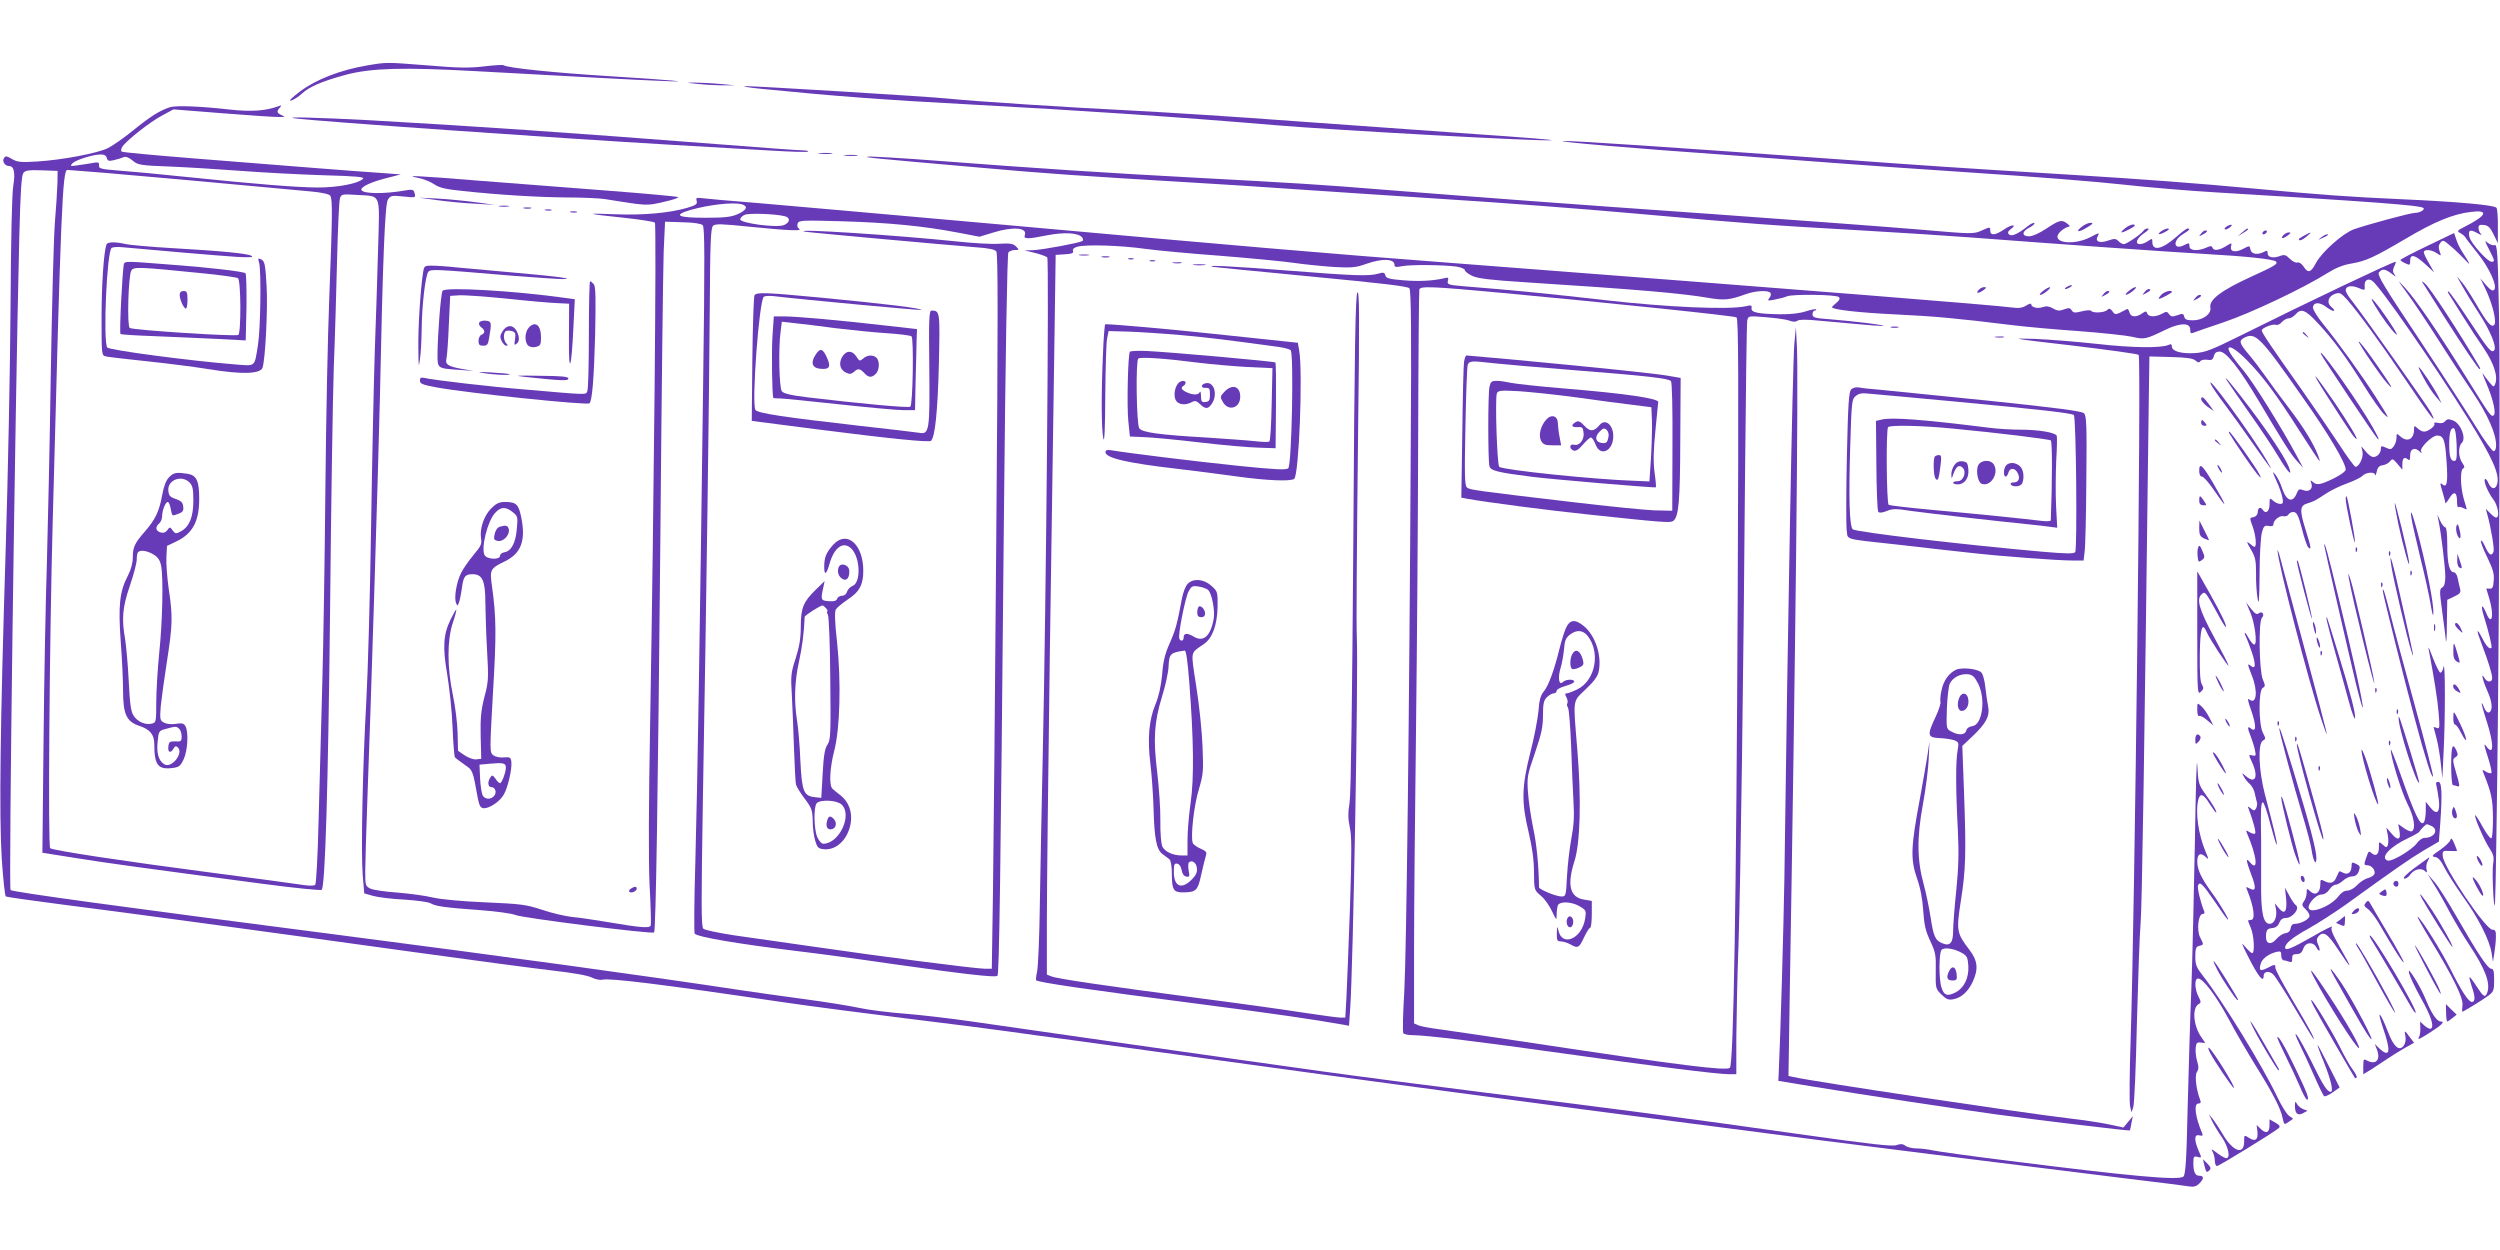 <?xml version="1.0" standalone="no"?>
<!DOCTYPE svg PUBLIC "-//W3C//DTD SVG 20010904//EN"
 "http://www.w3.org/TR/2001/REC-SVG-20010904/DTD/svg10.dtd">
<svg version="1.0" xmlns="http://www.w3.org/2000/svg"
 width="1280pt" height="640pt" viewBox="0 0 1280 640"
 preserveAspectRatio="xMidYMid meet">
<g transform="translate(0,640) scale(0.1,-0.1)"
fill="#673ab7" stroke="none">
<path d="M1880 6065 c-137 -23 -262 -72 -342 -132 -43 -32 -63 -52 -48 -48 14
4 39 20 55 35 38 36 104 64 225 97 132 35 296 39 660 19 476 -26 837 -46 950
-50 197 -9 66 4 -260 24 -289 18 -519 42 -542 56 -5 3 -50 0 -101 -6 -74 -9
-133 -8 -285 5 -218 17 -212 17 -312 0z"/>
<path d="M3575 5970 c39 -4 97 -7 130 -7 l60 0 -75 7 c-41 4 -100 7 -130 7
-53 0 -53 0 15 -7z"/>
<path d="M3910 5944 c360 -36 624 -56 1060 -79 557 -30 1066 -64 1560 -106
326 -27 1367 -84 1415 -77 11 2 -162 16 -385 31 -223 16 -643 46 -935 67 -291
22 -674 46 -850 55 -291 14 -796 47 -920 60 -89 10 -996 65 -1039 64 -22 -1
20 -8 94 -15z"/>
<path d="M870 5851 c-52 -17 -97 -45 -185 -116 -49 -40 -109 -82 -132 -93 -50
-26 -234 -61 -364 -69 -83 -5 -100 -3 -128 13 -27 16 -33 17 -41 4 -10 -16 5
-40 26 -40 26 0 33 -34 22 -101 -7 -40 -12 -275 -14 -619 -2 -305 -13 -865
-25 -1245 -28 -910 -34 -1349 -20 -1582 7 -103 16 -190 21 -193 5 -3 127 -20
272 -39 310 -39 1068 -142 1819 -246 295 -41 613 -83 707 -94 105 -12 181 -25
202 -36 18 -9 42 -14 54 -11 38 9 295 -22 916 -114 151 -22 442 -60 645 -85
204 -25 433 -54 510 -65 77 -11 239 -33 360 -49 121 -17 416 -57 655 -90 713
-99 1888 -256 2470 -331 300 -39 613 -79 695 -90 191 -25 1180 -148 1560 -195
160 -19 302 -37 318 -40 19 -3 34 2 47 15 25 25 25 40 1 40 -22 0 -31 19 -31
67 0 30 3 35 20 30 24 -6 24 -8 5 36 -22 53 -20 81 6 74 16 -4 19 -2 14 11
-36 85 -44 152 -19 152 11 0 14 5 9 18 -20 52 -29 123 -17 143 10 15 10 28 1
57 -6 21 -9 51 -7 67 2 25 7 30 26 27 l23 -2 -19 28 c-42 58 -50 151 -15 171
13 7 13 12 -1 39 -20 39 -21 92 -2 92 26 0 91 -86 156 -206 35 -66 97 -172
137 -237 90 -144 130 -222 140 -271 8 -36 8 -36 31 -20 l23 16 -21 15 c-12 8
-39 52 -60 96 -77 162 -281 493 -381 621 -33 42 -39 56 -39 98 0 41 3 51 20
55 24 6 24 6 5 43 -19 36 -10 120 12 120 8 0 12 6 9 13 -19 45 -37 121 -32
134 9 22 24 7 87 -85 28 -42 56 -81 62 -87 23 -24 -35 76 -78 134 -54 74 -75
118 -75 160 0 38 16 48 41 25 19 -17 19 -17 3 22 -39 91 -55 207 -38 272 9 33
26 27 57 -23 16 -25 31 -45 33 -45 8 0 -17 43 -55 95 -34 48 -36 54 -41 150
-3 55 -8 -120 -12 -389 -5 -269 -13 -606 -18 -750 -6 -143 -14 -418 -19 -609
-6 -278 -11 -351 -22 -361 -23 -21 -272 2 -888 80 -195 24 -373 49 -395 54
-23 5 -59 10 -82 10 -22 0 -49 6 -59 14 -13 10 -25 10 -45 3 -20 -8 -136 5
-496 56 -587 83 -938 129 -1604 212 -289 36 -671 86 -850 111 -418 58 -1526
216 -1785 254 -110 16 -265 34 -343 40 -79 6 -185 19 -235 30 -51 11 -177 31
-282 45 -104 14 -248 34 -320 45 -496 75 -1173 168 -2075 285 -1102 142 -1656
218 -1666 228 -10 10 22 2411 45 3354 6 228 11 305 21 318 10 13 29 15 94 13
l81 -3 -1 -65 c-1 -36 -7 -126 -13 -200 -6 -74 -15 -423 -21 -775 -5 -352 -15
-788 -20 -970 -6 -181 -14 -589 -17 -906 l-6 -575 170 -27 c161 -26 316 -47
965 -133 158 -21 291 -34 295 -30 18 18 33 524 43 1431 5 539 14 1099 19 1245
6 146 13 396 17 555 4 160 10 299 15 311 7 20 13 21 86 16 127 -8 117 16 109
-271 -4 -135 -11 -372 -17 -526 -5 -154 -14 -559 -19 -900 -5 -341 -16 -739
-24 -885 -20 -354 -28 -783 -19 -900 l8 -94 45 -13 c25 -7 97 -16 160 -19 63
-4 124 -12 135 -19 25 -15 73 -22 255 -35 82 -6 160 -17 180 -25 34 -15 700
-99 709 -89 9 9 20 723 32 2014 6 723 14 1385 17 1470 l7 155 90 -3 c57 -1 94
-7 103 -15 10 -11 11 -162 2 -818 -16 -1230 -29 -2058 -40 -2448 -6 -195 -7
-358 -3 -362 19 -17 216 -51 528 -89 94 -11 310 -40 480 -65 382 -54 532 -71
542 -61 9 9 16 490 33 2346 8 838 17 1350 23 1358 5 6 20 12 33 12 23 0 23 1
6 18 -15 15 -30 17 -86 14 -38 -3 -136 3 -220 12 -293 31 -845 67 -776 50 16
-4 725 -68 877 -80 60 -4 97 -11 104 -21 9 -10 9 -355 0 -1451 -6 -790 -14
-1614 -17 -1830 l-6 -392 -34 0 c-47 0 -529 62 -864 111 -151 22 -340 49 -420
60 -80 12 -151 27 -159 34 -11 11 -11 119 -2 676 18 1011 32 2049 35 2502 2
338 5 410 17 421 12 11 43 10 189 -5 199 -20 272 -23 251 -10 -8 5 -11 16 -7
27 6 16 22 17 229 11 241 -7 420 -25 592 -58 l110 -21 69 21 c102 32 178 26
163 -13 -8 -21 14 -21 118 0 85 16 156 12 175 -11 6 -7 7 -16 2 -19 -16 -10
-210 -46 -254 -47 l-43 -1 54 -13 c29 -7 58 -18 63 -23 10 -10 -6 -1777 -23
-2542 -6 -256 -12 -602 -15 -769 -2 -167 -9 -322 -14 -345 -5 -22 -7 -42 -5
-45 12 -11 250 -46 870 -126 362 -47 541 -73 706 -102 l26 -5 6 89 c15 208 42
1719 34 1898 -3 78 -1 374 7 1105 7 544 6 673 -4 663 -10 -9 -15 -279 -21
-1275 -6 -814 -12 -1289 -19 -1336 -9 -55 -8 -86 1 -128 10 -44 10 -128 1
-407 -7 -194 -15 -400 -18 -459 l-6 -108 -27 0 c-14 0 -98 12 -186 25 -88 14
-331 48 -540 75 -479 63 -724 99 -752 111 l-23 9 0 282 c0 156 7 765 15 1353
9 589 19 1291 23 1560 l7 490 47 3 c35 2 46 6 42 17 -4 9 4 17 23 22 44 12
216 7 346 -11 65 -9 240 -25 390 -36 150 -12 317 -28 372 -36 55 -8 147 -17
205 -21 91 -5 113 -3 165 16 83 29 145 27 145 -6 0 -11 8 -12 38 -6 41 9 212
7 280 -2 23 -4 42 -12 42 -18 0 -7 18 -20 39 -30 28 -13 94 -21 267 -32 580
-37 807 -57 940 -80 84 -14 110 -11 193 19 49 18 117 21 126 6 4 -6 1 -18 -6
-26 -11 -14 -8 -15 27 -8 21 4 50 11 64 17 32 12 252 9 265 -4 7 -7 3 -17 -12
-29 -13 -10 -23 -20 -23 -23 0 -12 136 -28 330 -37 202 -10 302 -19 595 -55
66 -8 217 -22 335 -30 119 -9 242 -22 275 -29 64 -15 70 -14 171 35 75 37 129
38 128 1 0 -17 3 -21 15 -16 9 4 79 28 156 54 140 47 409 175 530 251 41 26
83 43 121 49 80 14 116 31 280 127 148 88 243 127 335 138 94 12 82 -18 -30
-75 -40 -20 -43 -23 -25 -33 10 -5 22 -15 26 -21 3 -6 31 -43 62 -81 62 -77
104 -171 86 -189 -8 -8 -19 -1 -41 24 l-30 35 26 -53 c36 -75 60 -171 45 -186
-15 -14 -37 12 -96 114 -24 41 -55 89 -69 105 l-26 30 28 -50 c15 -27 53 -90
85 -139 58 -88 93 -173 78 -190 -14 -15 -30 4 -126 150 -52 79 -100 147 -107
151 -7 4 -5 -4 4 -17 9 -14 40 -63 69 -110 29 -47 77 -120 106 -162 53 -78 75
-146 59 -185 -6 -16 -9 -15 -28 8 -12 14 -27 35 -34 45 -7 10 1 -10 16 -46 35
-80 53 -158 38 -167 -13 -8 -18 -1 -144 202 -144 231 -253 390 -308 450 -44
48 -44 47 13 -31 32 -44 103 -150 157 -235 54 -85 133 -206 176 -269 77 -115
119 -210 119 -270 0 -18 -5 -30 -13 -30 -7 0 -49 57 -92 128 -43 70 -174 272
-292 450 -177 265 -213 325 -203 337 17 21 32 19 66 -7 19 -15 24 -17 15 -5
-11 14 -11 23 -3 42 7 14 10 25 8 25 -15 0 -449 -206 -790 -376 -155 -77 -187
-89 -240 -92 -69 -4 -116 10 -116 34 0 12 -5 14 -17 8 -39 -17 -187 -15 -364
5 -101 11 -247 23 -324 26 -130 4 -116 2 194 -34 183 -22 337 -43 341 -48 14
-13 -20 -2855 -41 -3501 -6 -173 -7 -328 -3 -345 l7 -32 9 25 c6 14 14 209 19
435 6 226 14 455 19 510 7 82 19 830 42 2695 l3 205 110 -3 c81 -2 114 -7 126
-18 12 -11 19 -12 24 -4 4 7 20 10 36 8 22 -4 29 0 34 19 4 16 13 23 30 23 33
0 101 -87 201 -255 127 -214 161 -268 194 -305 l32 -35 -32 60 c-78 145 -220
373 -271 435 -53 62 -79 101 -79 114 0 21 40 -3 94 -58 82 -83 151 -176 270
-363 54 -84 99 -153 102 -153 2 0 -1 12 -7 27 -24 63 -75 146 -150 244 -44 57
-98 131 -121 164 -23 33 -61 83 -85 111 -48 57 -51 69 -24 84 59 31 81 9 301
-305 131 -185 220 -335 220 -369 0 -9 -26 -28 -62 -46 -69 -33 -87 -36 -107
-17 -12 10 -13 9 -7 -7 10 -28 -11 -47 -40 -36 -21 8 -26 6 -34 -14 -20 -53
-53 -43 -75 22 -8 26 -24 58 -35 72 -17 21 -16 16 5 -31 14 -30 28 -70 31 -87
5 -26 3 -32 -11 -32 -10 0 -27 7 -37 17 -17 15 -18 14 -18 -20 0 -36 -20 -51
-35 -27 -11 17 -25 11 -25 -11 0 -12 -8 -23 -20 -26 -24 -6 -23 -1 -5 -53 15
-44 20 -100 8 -100 -3 0 -15 8 -26 18 -16 13 -15 7 7 -30 24 -41 27 -58 27
-125 -1 -43 3 -100 8 -128 6 -39 9 -10 10 125 0 96 6 192 12 214 9 33 14 37
35 33 15 -3 24 0 24 9 0 21 32 46 52 41 10 -3 22 2 26 10 5 8 17 13 28 11 14
-2 24 -23 40 -86 11 -45 26 -88 32 -94 18 -18 15 0 -14 92 -31 99 -29 122 11
133 34 11 37 12 96 51 24 16 72 39 106 51 33 12 69 29 78 38 19 20 64 23 66 5
1 -7 4 1 8 17 4 22 13 31 31 33 13 2 30 11 37 20 12 15 15 14 38 -13 l25 -30
0 26 c0 32 9 42 27 28 10 -9 13 -5 13 20 0 34 24 43 49 19 11 -11 13 -10 7 0
-10 17 56 82 82 82 33 0 41 -22 48 -127 8 -113 3 -143 -21 -123 -13 11 -13 6
0 -36 8 -27 15 -53 15 -59 0 -5 9 5 20 23 24 40 40 34 40 -15 0 -20 3 -33 6
-30 4 3 15 2 25 -4 11 -5 19 -8 19 -7 0 2 -7 25 -15 52 -18 60 -20 153 -3 158
8 3 7 11 -5 28 -21 30 -22 84 -2 103 23 24 -6 99 -45 114 -23 9 -32 8 -41 -4
-8 -9 -21 -12 -37 -8 -14 3 -21 2 -18 -4 7 -11 -31 -41 -53 -41 -8 0 -23 7
-33 17 -17 15 -18 15 -18 -5 0 -52 -35 -69 -72 -35 -17 15 -18 15 -18 -9 0
-13 -6 -33 -14 -43 -12 -17 -18 -18 -40 -7 -23 10 -26 9 -26 -6 0 -22 -19 -42
-39 -42 -8 0 -26 12 -38 28 l-23 27 6 -28 c6 -28 -17 -77 -36 -77 -5 0 -44 53
-86 118 -42 64 -129 191 -193 282 -151 213 -201 287 -201 298 0 13 57 35 73
29 8 -3 21 3 30 14 9 10 25 19 35 19 10 0 25 9 35 20 28 33 51 24 113 -43 79
-84 144 -172 236 -319 42 -68 89 -134 104 -148 31 -29 29 -25 -44 90 -68 106
-187 272 -265 368 -33 40 -57 80 -55 89 5 28 36 27 73 -2 34 -25 51 -21 20 5
-24 20 -14 53 19 65 26 9 31 6 64 -30 61 -70 173 -224 307 -422 120 -178 159
-228 121 -154 -18 33 -349 502 -402 568 -19 23 -34 48 -34 56 0 23 28 28 65
13 33 -14 34 -14 32 12 -2 27 18 39 39 24 39 -27 314 -424 495 -713 120 -193
157 -276 145 -325 -8 -32 -30 -31 -45 2 -6 15 -14 24 -18 21 -9 -9 15 -67 42
-103 25 -32 35 -94 15 -94 -5 0 -19 10 -31 23 l-22 22 7 -25 c20 -71 38 -180
33 -194 -10 -26 -23 -19 -43 25 -10 23 -20 36 -22 30 -2 -6 13 -44 33 -85 28
-58 36 -83 33 -117 -2 -35 -7 -44 -20 -43 -10 1 -18 1 -18 0 0 0 7 -23 15 -50
26 -85 14 -146 -15 -76 -21 50 -30 45 -15 -7 28 -90 46 -165 41 -170 -9 -9
-26 8 -46 48 -31 60 -33 47 -4 -28 34 -89 54 -154 54 -175 0 -23 -26 -23 -39
0 -20 34 -11 -8 14 -65 27 -59 29 -103 8 -111 -7 -2 -17 8 -23 22 -5 14 -11
26 -14 26 -2 0 9 -41 25 -90 40 -124 38 -188 -4 -127 -11 14 -7 -4 10 -56 14
-43 22 -81 19 -85 -4 -3 -16 0 -28 7 -19 12 -20 11 -13 -6 41 -102 48 -133 49
-230 0 -60 -3 -104 -9 -105 -5 -2 -25 25 -44 59 -19 35 -36 61 -38 59 -7 -6
46 -129 73 -169 21 -32 24 -46 19 -79 -4 -22 -3 -95 1 -161 8 -107 10 -74 15
263 14 840 21 2355 14 2703 -6 324 -9 368 -23 362 -8 -3 -24 3 -35 12 -17 15
-16 10 7 -34 30 -60 31 -63 12 -63 -20 0 -104 94 -112 125 -9 36 2 43 39 22
18 -10 26 -13 20 -6 -7 7 -13 21 -13 32 0 14 6 18 28 15 21 -2 32 -13 49 -48
l22 -45 0 85 c1 47 -3 90 -7 96 -9 14 -196 31 -487 44 -269 12 -407 22 -760
55 -289 27 -557 47 -927 70 -578 35 -764 48 -1148 76 -873 63 -1417 100 -1455
97 -46 -3 349 -37 860 -73 193 -14 433 -32 535 -40 102 -8 424 -31 715 -50
292 -19 631 -46 755 -60 124 -14 338 -32 475 -40 787 -47 1050 -66 1063 -80 9
-9 -19 -25 -44 -25 -23 0 -244 -60 -312 -84 -56 -20 -164 -116 -194 -172 -26
-50 -41 -55 -64 -18 -10 14 -23 23 -31 20 -8 -3 -25 5 -39 19 -21 21 -28 23
-54 13 -35 -12 -60 -5 -60 17 0 12 -4 14 -19 5 -32 -16 -62 -12 -68 10 -6 24
-3 24 -42 4 -38 -19 -65 -12 -58 15 5 19 4 19 -27 0 -36 -22 -63 -24 -68 -7
-4 10 -10 10 -32 0 -43 -19 -86 -16 -86 7 0 18 -2 19 -27 6 -54 -28 -61 22 -8
55 36 22 42 30 25 30 -5 0 -32 -20 -60 -45 -70 -62 -120 -72 -120 -24 0 19 -1
19 -22 5 -12 -9 -31 -16 -41 -16 -29 0 -17 31 22 57 20 13 27 23 18 23 -9 0
-19 -5 -22 -11 -11 -17 -87 -69 -101 -69 -7 0 -20 7 -28 16 -13 13 -21 13 -50
3 -45 -16 -71 -7 -56 21 11 20 8 20 -39 -5 -89 -45 -203 -27 -156 25 10 11 26
22 37 26 19 6 19 6 1 20 -27 21 -40 17 -105 -26 -36 -24 -72 -40 -89 -40 -39
0 -38 25 2 45 17 9 28 19 25 23 -4 3 -19 -4 -34 -16 -50 -40 -83 -55 -96 -42
-8 8 -6 15 8 26 36 26 7 27 -32 0 -45 -31 -72 -34 -72 -7 0 20 -1 20 -43 1
-42 -19 -46 -19 -323 5 -154 13 -636 49 -1070 80 -757 53 -1142 82 -1674 124
-301 25 -468 35 -955 61 -435 23 -835 49 -1314 86 -184 14 -349 24 -365 22
-32 -3 8 -7 579 -57 324 -29 509 -42 1085 -76 140 -8 383 -24 540 -35 157 -11
497 -33 755 -50 259 -16 697 -49 975 -74 580 -52 677 -59 1155 -86 193 -11
438 -27 545 -35 446 -34 1027 -75 1205 -85 214 -12 356 -27 368 -39 12 -12 -7
-23 -123 -76 -156 -71 -220 -119 -213 -159 7 -33 -38 -66 -89 -66 -31 0 -41 4
-45 19 -4 16 -8 17 -35 7 -25 -9 -32 -8 -42 5 -10 15 -15 15 -36 3 -33 -18
-69 -18 -76 1 -5 13 -8 13 -27 0 -30 -21 -58 -19 -64 5 -3 12 -8 19 -12 18
-60 -32 -61 -32 -75 -12 -12 15 -17 17 -27 7 -15 -15 -75 -17 -83 -4 -3 4 -24
3 -47 -3 -36 -9 -43 -8 -52 5 -8 13 -15 14 -39 5 -23 -9 -35 -8 -57 5 -19 11
-34 13 -51 7 -26 -10 -60 -2 -60 14 0 6 -11 3 -25 -6 -19 -12 -38 -15 -68 -11
-108 14 -961 82 -2892 230 -608 46 -1088 87 -2285 195 -547 49 -1107 98 -1245
110 -137 11 -266 22 -287 25 -32 4 -36 3 -31 -14 4 -16 -4 -22 -48 -35 -88
-26 -226 -39 -369 -33 -160 6 -154 3 45 -18 83 -9 154 -20 158 -25 9 -8 -5
-1440 -24 -2545 -8 -440 -9 -723 -3 -850 6 -104 8 -196 6 -203 -6 -16 -50 -12
-227 18 -60 10 -139 22 -175 25 -36 4 -105 20 -155 37 -82 27 -108 30 -290 38
-119 5 -228 15 -270 25 -38 9 -119 20 -180 25 -60 4 -122 13 -138 20 -26 13
-27 16 -27 89 0 42 5 195 10 341 18 469 59 1796 65 2080 15 717 26 994 41
1018 14 21 20 22 79 16 63 -7 64 -6 58 16 -5 19 -10 21 -42 16 -115 -21 -231
-19 -231 4 0 15 55 40 132 59 l70 18 -93 7 c-52 3 -209 15 -349 26 -140 11
-418 33 -618 49 -199 16 -366 31 -370 35 -3 4 -2 15 4 24 19 31 142 128 203
160 l59 32 253 -20 c140 -11 270 -20 289 -19 31 0 32 1 13 9 -26 11 -28 20
-10 39 10 12 8 13 -8 7 -65 -24 -139 -29 -248 -17 -150 17 -276 22 -307 12z
m-323 -260 c4 -15 10 -17 36 -11 18 4 40 11 49 15 12 5 28 -1 47 -17 27 -23
38 -25 197 -31 93 -4 255 -14 359 -22 105 -8 290 -18 413 -22 183 -5 221 -9
210 -19 -24 -24 -130 -44 -228 -44 -105 0 -318 17 -685 55 -132 14 -285 28
-340 32 -89 7 -100 10 -98 26 1 16 -4 18 -30 13 -18 -3 -52 -9 -77 -12 -40 -6
-43 -5 -30 9 17 18 102 45 143 46 20 1 30 -5 34 -18z m-10 -76 c157 -13 671
-59 1052 -95 58 -5 97 -14 102 -22 12 -18 11 -103 -5 -519 -8 -200 -17 -641
-20 -979 -3 -338 -10 -790 -16 -1005 -6 -214 -14 -531 -19 -703 -4 -172 -12
-317 -17 -322 -6 -6 -32 -6 -69 0 -33 5 -251 35 -485 65 -428 56 -784 110
-803 122 -12 7 -4 1048 13 1678 42 1599 50 1795 75 1795 2 0 88 -7 192 -15z
m3261 -161 c34 -10 26 -29 -20 -50 -34 -15 -66 -19 -167 -19 -142 0 -167 13
-76 40 96 27 217 41 263 29z m220 -61 c29 -7 28 -31 -3 -45 -35 -16 -225 9
-225 29 0 7 10 18 23 23 21 10 158 5 205 -7z m8560 -1171 c2 -66 0 -82 -12
-82 -19 0 -26 22 -26 85 0 61 8 87 24 82 7 -2 12 -36 14 -85z"/>
<path d="M545 5148 c-14 -40 -25 -207 -25 -375 0 -192 0 -193 23 -198 12 -3
108 -14 212 -25 105 -11 245 -29 313 -40 170 -28 264 -25 276 7 14 37 28 303
21 418 -6 109 -10 127 -26 136 -18 9 -19 8 -12 -18 11 -41 7 -337 -6 -418 -19
-117 -10 -109 -115 -101 -219 17 -648 73 -657 87 -22 35 -2 495 23 510 6 4 32
6 57 3 127 -12 498 -44 581 -49 69 -4 90 -3 78 5 -20 12 -151 25 -413 40 -104
6 -208 15 -230 20 -56 13 -95 12 -100 -2z"/>
<path d="M635 5050 c-7 -12 -25 -353 -18 -360 3 -3 80 -8 171 -11 92 -4 235
-10 319 -14 l151 -8 4 169 c1 93 -1 172 -5 175 -13 9 -180 29 -382 44 -229 18
-232 18 -240 5z m400 -49 c94 -9 176 -21 183 -25 16 -9 17 -282 2 -291 -15 -9
-543 25 -556 36 -14 11 -7 264 8 293 11 21 37 20 363 -13z"/>
<path d="M920 4890 c0 -24 21 -70 32 -70 4 0 8 20 8 45 0 38 -3 45 -20 45 -13
0 -20 -7 -20 -20z"/>
<path d="M866 3957 c-16 -16 -27 -46 -36 -93 -15 -83 -35 -124 -87 -184 -53
-60 -63 -81 -63 -133 0 -29 -9 -63 -25 -94 -43 -82 -50 -153 -37 -336 7 -89
12 -202 12 -251 0 -122 17 -160 82 -182 56 -18 78 -45 78 -94 0 -107 19 -132
94 -122 33 4 40 10 57 46 20 45 25 136 9 167 -9 16 -18 18 -49 13 -23 -4 -48
-1 -61 6 -21 11 -22 16 -17 84 4 39 18 143 32 231 29 187 30 229 9 369 -8 57
-14 131 -12 163 l3 58 46 22 c85 40 119 103 119 219 0 91 -13 120 -58 128 -59
9 -72 7 -96 -17z m104 -27 c16 -16 20 -33 20 -92 0 -85 -20 -134 -63 -158 -26
-14 -29 -14 -43 4 -13 19 -15 19 -27 2 -10 -13 -20 -16 -35 -12 -26 8 -28 28
-7 46 8 7 15 23 15 36 0 30 17 74 29 74 5 0 12 -16 15 -35 8 -40 6 -38 41 -25
21 8 26 16 23 37 -2 20 -11 29 -38 38 -29 10 -36 17 -38 42 -6 55 67 84 108
43z m-184 -369 c23 -14 33 -29 39 -58 12 -63 7 -288 -10 -448 -8 -82 -15 -196
-15 -252 0 -99 -1 -103 -23 -108 -32 -8 -73 9 -93 41 -14 20 -19 60 -25 178
-4 83 -13 178 -18 211 -19 107 -14 166 24 276 19 56 35 116 35 134 0 17 3 35
7 38 12 13 48 7 79 -12z m132 -893 c7 -7 12 -24 12 -39 0 -24 -4 -27 -32 -25
-29 1 -33 -2 -36 -26 -4 -31 12 -37 27 -10 7 13 13 14 22 5 30 -30 -33 -109
-70 -86 -29 18 -40 56 -34 115 5 55 7 57 42 66 50 14 55 14 69 0z"/>
<path d="M1510 5794 c98 -14 1352 -102 1905 -134 193 -11 432 -25 533 -31 101
-6 186 -9 189 -5 4 3 -8 6 -24 6 -17 0 -204 13 -415 30 -797 62 -1281 95
-1817 125 -245 13 -439 18 -371 9z"/>
<path d="M4198 5613 c18 -2 45 -2 60 0 15 2 0 4 -33 4 -33 0 -45 -2 -27 -4z"/>
<path d="M4328 5603 c18 -2 45 -2 60 0 15 2 0 4 -33 4 -33 0 -45 -2 -27 -4z"/>
<path d="M2142 5489 c26 -5 63 -20 82 -33 27 -18 58 -25 147 -34 186 -20 385
-32 534 -33 77 0 163 -4 190 -8 223 -36 215 -35 302 -15 46 10 79 21 75 25 -4
3 -167 18 -362 33 -195 15 -492 38 -660 51 -319 26 -387 29 -308 14z"/>
<path d="M2240 5375 c52 -7 140 -16 195 -18 l100 -6 -95 13 c-52 7 -140 16
-195 19 l-100 5 95 -13z"/>
<path d="M2558 5343 c12 -2 32 -2 45 0 12 2 2 4 -23 4 -25 0 -35 -2 -22 -4z"/>
<path d="M2683 5333 c9 -2 25 -2 35 0 9 3 1 5 -18 5 -19 0 -27 -2 -17 -5z"/>
<path d="M2793 5323 c9 -2 23 -2 30 0 6 3 -1 5 -18 5 -16 0 -22 -2 -12 -5z"/>
<path d="M2923 5313 c9 -2 23 -2 30 0 6 3 -1 5 -18 5 -16 0 -22 -2 -12 -5z"/>
<path d="M10660 5240 c-38 -29 -19 -32 25 -5 30 18 35 24 20 24 -11 1 -31 -8
-45 -19z"/>
<path d="M10879 5230 c-13 -10 -20 -19 -16 -20 11 0 67 29 67 35 0 12 -30 3
-51 -15z"/>
<path d="M11400 5240 c-8 -5 -12 -11 -9 -14 3 -3 14 1 25 9 21 16 8 20 -16 5z"/>
<path d="M11064 5215 c-24 -18 -7 -19 26 0 16 9 19 14 9 15 -8 0 -24 -7 -35
-15z"/>
<path d="M11479 5209 l-24 -20 28 17 c15 9 27 18 27 20 0 8 -8 4 -31 -17z"/>
<path d="M11269 5203 c-13 -15 -12 -15 9 -4 23 12 28 21 13 21 -5 0 -15 -7
-22 -17z"/>
<path d="M11585 5210 c-3 -5 -2 -10 4 -10 5 0 13 5 16 10 3 6 2 10 -4 10 -5 0
-13 -4 -16 -10z"/>
<path d="M11690 5195 c-16 -19 -1 -19 24 0 16 12 17 15 4 15 -8 0 -21 -7 -28
-15z"/>
<path d="M11798 5194 c-16 -8 -28 -17 -28 -19 0 -11 19 -4 41 15 29 23 24 25
-13 4z"/>
<path d="M12428 5141 c-76 -36 -138 -69 -138 -72 0 -3 11 -11 25 -17 23 -11
25 -10 25 13 0 37 24 31 77 -17 l46 -43 -26 46 c-15 25 -27 51 -27 57 0 17 37
15 66 -4 24 -16 24 -16 15 9 -7 18 -6 30 3 43 13 17 16 16 52 -15 22 -18 54
-49 73 -69 34 -38 31 -28 -15 43 -9 14 -22 40 -28 59 l-11 33 -137 -66z"/>
<path d="M11884 5184 c-18 -14 -18 -14 6 -3 31 14 36 19 24 19 -6 0 -19 -7
-30 -16z"/>
<path d="M5528 5093 c12 -2 32 -2 45 0 12 2 2 4 -23 4 -25 0 -35 -2 -22 -4z"/>
<path d="M5643 5083 c9 -2 25 -2 35 0 9 3 1 5 -18 5 -19 0 -27 -2 -17 -5z"/>
<path d="M5778 5073 c6 -2 18 -2 25 0 6 3 1 5 -13 5 -14 0 -19 -2 -12 -5z"/>
<path d="M5888 5063 c6 -2 18 -2 25 0 6 3 1 5 -13 5 -14 0 -19 -2 -12 -5z"/>
<path d="M6008 5053 c12 -2 30 -2 40 0 9 3 -1 5 -23 4 -22 0 -30 -2 -17 -4z"/>
<path d="M6113 5043 c15 -2 39 -2 55 0 15 2 2 4 -28 4 -30 0 -43 -2 -27 -4z"/>
<path d="M2166 5003 c-13 -79 -26 -282 -24 -388 1 -95 2 -102 8 -55 5 30 8
100 9 155 1 121 19 275 34 293 12 15 31 14 421 -19 126 -10 246 -18 265 -18
35 1 34 2 -9 9 -25 4 -130 15 -235 24 -104 9 -234 21 -288 26 -54 6 -115 10
-137 10 -37 0 -39 -2 -44 -37z"/>
<path d="M6210 5034 c8 -2 236 -24 505 -50 367 -35 493 -50 501 -60 9 -11 11
-227 7 -812 -7 -1365 -22 -2578 -33 -2789 -7 -111 -9 -207 -5 -213 3 -5 25
-10 48 -10 68 0 362 -36 781 -95 430 -61 780 -105 838 -105 l38 0 0 188 c1
103 5 315 11 472 11 330 26 1410 34 2450 4 399 8 736 11 749 5 24 6 24 94 17
49 -4 103 -11 120 -17 20 -8 34 -8 43 -1 8 6 44 7 102 1 50 -4 140 -13 200
-18 61 -6 121 -10 135 -10 34 2 -152 25 -267 34 -82 6 -93 9 -93 26 0 10 5 19
12 19 6 0 9 3 6 6 -4 3 -27 -2 -52 -10 -30 -10 -78 -16 -134 -15 -112 2 -148
9 -144 32 2 14 -2 16 -30 9 -86 -19 -402 -5 -718 31 -279 32 -468 51 -733 72
-72 6 -78 9 -74 27 5 16 2 19 -16 14 -58 -14 -134 -18 -213 -11 -71 6 -87 10
-91 25 -4 15 -10 17 -36 9 -48 -14 -124 -11 -467 16 -280 22 -425 29 -380 19z
m1485 -134 c568 -53 1183 -117 1196 -125 10 -7 11 -297 6 -1434 -7 -1548 -21
-2388 -40 -2408 -18 -17 -252 12 -1012 127 -214 32 -428 64 -475 70 -47 6 -95
15 -107 20 l-23 10 0 387 c0 214 5 717 10 1118 5 402 10 1070 11 1485 1 415 4
761 6 768 7 18 61 16 428 -18z"/>
<path d="M7496 4548 c-3 -18 -7 -182 -9 -365 l-5 -331 32 -6 c100 -18 413 -59
616 -80 383 -41 424 -44 437 -33 28 21 35 97 36 412 l2 320 -70 12 c-68 11
-341 40 -800 83 -121 11 -223 20 -227 20 -4 0 -9 -15 -12 -32z m154 -8 c47 -5
229 -21 405 -35 371 -29 486 -42 500 -56 6 -6 9 -130 8 -337 l-1 -327 -92 2
c-51 2 -242 21 -425 43 -501 59 -519 62 -534 74 -12 9 -13 61 -8 311 3 165 8
308 12 318 8 20 20 20 135 7z"/>
<path d="M7626 4419 c-8 -40 -8 -376 0 -406 6 -23 42 -32 216 -54 100 -13 632
-58 636 -54 2 1 -1 37 -7 79 -7 56 -5 115 5 214 7 75 14 140 14 144 0 18 -167
43 -470 68 -135 11 -263 25 -285 30 -22 5 -54 10 -71 10 -27 0 -32 -4 -38 -31z
m449 -54 c105 -15 233 -32 285 -38 l95 -12 3 -70 c1 -39 -1 -124 -5 -190 l-8
-120 -70 3 c-216 7 -683 56 -699 72 -11 11 -22 350 -12 376 6 15 19 16 114 11
59 -4 193 -18 297 -32z"/>
<path d="M7917 4252 c-29 -32 -41 -80 -27 -108 11 -20 21 -24 58 -24 l45 0 -8
43 c-5 23 -8 56 -9 72 -1 36 -33 46 -59 17z"/>
<path d="M8068 4239 c-27 -15 -22 -28 10 -26 23 2 27 -2 30 -29 4 -37 -22 -68
-49 -61 -24 6 -26 -21 -2 -30 11 -4 26 5 47 30 17 20 36 37 41 37 6 0 17 -16
24 -35 24 -66 91 -35 91 42 0 58 -41 92 -70 57 -29 -34 -48 -36 -77 -5 -22 24
-32 28 -45 20z m166 -83 c-5 -22 -11 -27 -33 -24 -33 4 -38 31 -11 58 19 19
24 20 37 8 9 -10 12 -24 7 -42z"/>
<path d="M8017 3183 c-9 -21 -23 -67 -32 -103 -27 -110 -56 -189 -79 -218 -18
-21 -25 -45 -29 -102 -4 -41 -22 -138 -42 -214 -44 -175 -46 -252 -8 -409 18
-76 27 -141 27 -203 1 -91 1 -91 35 -120 19 -15 44 -51 57 -79 23 -48 24 -49
24 -18 0 17 3 38 6 47 9 23 72 20 113 -5 32 -19 33 -22 27 -62 -16 -103 -118
-148 -137 -61 -6 25 -7 23 -8 -13 -1 -38 2 -43 22 -43 12 -1 33 -7 47 -15 38
-22 45 -19 70 35 13 28 27 50 32 50 4 0 8 31 8 69 l0 68 -39 7 c-73 11 -89 74
-50 196 30 93 36 318 15 570 -22 270 -26 244 43 311 44 42 62 67 67 94 15 81
-18 180 -76 229 -46 38 -73 34 -93 -11z m112 -39 c67 -86 39 -229 -54 -274
-23 -11 -47 -20 -54 -20 -9 0 -9 -5 -1 -20 6 -11 8 -25 5 -31 -4 -5 -2 -15 3
-22 5 -7 12 -93 16 -192 3 -99 9 -227 12 -285 5 -79 2 -128 -11 -195 -9 -49
-19 -136 -22 -192 -5 -99 -6 -103 -28 -103 -28 0 -115 36 -115 47 -2 114 -12
219 -30 303 -12 58 -24 141 -27 185 -5 76 -3 88 36 200 33 97 41 132 41 192 0
60 4 77 20 93 11 11 27 20 35 20 8 0 15 6 15 13 0 7 20 18 45 25 25 7 45 16
45 22 0 14 -43 13 -58 -2 -20 -20 -27 21 -12 71 8 25 15 70 18 99 3 41 9 56
29 72 35 27 67 25 92 -6z"/>
<path d="M8050 3051 c-13 -24 -13 -68 -1 -76 5 -3 21 0 36 7 22 10 25 16 20
37 -13 50 -37 64 -55 32z"/>
<path d="M8024 1696 c-8 -22 3 -49 19 -43 6 2 12 14 12 27 0 27 -22 39 -31 16z"/>
<path d="M3015 4687 c0 -149 -3 -280 -8 -290 -9 -19 12 -20 -322 9 -174 14
-467 48 -512 59 -18 4 -23 1 -23 -14 0 -16 13 -21 88 -35 159 -29 769 -92 780
-81 14 13 23 125 29 347 4 193 3 251 -7 263 -7 8 -15 15 -19 15 -3 0 -6 -123
-6 -273z"/>
<path d="M12415 4935 c10 -16 55 -86 98 -155 104 -163 176 -270 183 -270 3 0
3 3 1 8 -103 176 -256 411 -283 432 -18 14 -18 13 1 -15z"/>
<path d="M10580 4930 c-8 -5 -10 -10 -5 -10 6 0 17 5 25 10 8 5 11 10 5 10 -5
0 -17 -5 -25 -10z"/>
<path d="M10130 4915 c-16 -19 0 -19 26 0 16 12 16 14 3 15 -9 0 -22 -7 -29
-15z"/>
<path d="M10460 4910 c-14 -11 -20 -20 -14 -20 7 0 22 9 35 20 31 25 12 26
-21 0z"/>
<path d="M10899 4910 c-31 -25 -12 -26 21 0 14 11 20 20 14 20 -7 0 -22 -9
-35 -20z"/>
<path d="M2266 4911 c-9 -13 -25 -223 -26 -322 0 -77 -3 -75 115 -83 l70 -5
-60 10 c-71 13 -87 23 -79 54 3 13 9 90 12 171 l7 149 44 3 c24 2 134 -6 245
-17 111 -12 228 -22 260 -23 l60 -3 -1 -170 c-2 -204 13 -171 23 52 l7 141
-44 6 c-262 37 -621 58 -633 37z"/>
<path d="M10979 4903 c-13 -15 -12 -15 9 -4 23 12 28 21 13 21 -5 0 -15 -7
-22 -17z"/>
<path d="M10769 4893 c-13 -15 -12 -15 9 -4 23 12 28 21 13 21 -5 0 -15 -7
-22 -17z"/>
<path d="M11065 4890 c-10 -11 -15 -20 -11 -20 10 0 66 30 66 35 0 13 -39 2
-55 -15z"/>
<path d="M3863 4888 c-4 -7 -9 -155 -11 -328 l-3 -315 333 -43 c375 -48 575
-68 585 -59 21 21 34 155 40 390 6 272 6 276 -37 277 -13 0 -15 -37 -12 -289
3 -327 0 -346 -51 -337 -17 3 -156 19 -307 36 -385 44 -520 64 -532 81 -21 31
19 564 43 580 7 4 28 5 48 3 161 -19 755 -74 758 -71 7 8 -190 32 -502 62
-297 28 -341 30 -352 13z"/>
<path d="M11239 4873 c-13 -15 -12 -15 9 -4 23 12 28 21 13 21 -5 0 -15 -7
-22 -17z"/>
<path d="M12161 4833 c33 -56 86 -128 106 -144 19 -16 -23 52 -79 129 -45 61
-60 69 -27 15z"/>
<path d="M3955 4678 c-5 -78 -2 -296 4 -315 1 -2 16 -3 34 -3 17 0 154 -14
302 -30 149 -16 297 -30 330 -30 l60 0 3 153 c2 83 5 177 5 207 l2 55 -150 17
c-232 27 -467 48 -528 48 l-55 0 -7 -102z m320 42 c83 -10 202 -22 265 -26 63
-4 120 -11 127 -16 12 -10 7 -346 -6 -360 -7 -8 -261 16 -521 47 -92 11 -128
20 -137 32 -14 18 -18 223 -6 308 l6 48 61 -7 c34 -3 129 -15 211 -26z"/>
<path d="M4176 4584 c-27 -40 -18 -68 23 -72 48 -5 57 9 35 57 -21 47 -35 51
-58 15z"/>
<path d="M4314 4576 c-21 -33 -15 -68 16 -83 20 -10 27 -9 41 2 21 20 32 19
54 -5 22 -24 38 -25 59 -4 19 18 21 65 4 82 -17 17 -48 15 -69 -4 -16 -14 -19
-14 -34 10 -22 33 -50 33 -71 2z"/>
<path d="M2454 4749 c-4 -7 0 -17 9 -24 21 -15 22 -31 2 -39 -8 -3 -15 -17
-15 -31 0 -20 5 -25 24 -25 20 0 25 6 30 38 14 81 13 87 -16 90 -14 2 -29 -2
-34 -9z"/>
<path d="M2707 4722 c-21 -23 -22 -75 -2 -92 8 -7 25 -10 40 -6 22 6 25 12 25
49 0 63 -30 86 -63 49z"/>
<path d="M5647 4583 c-9 -207 -8 -378 2 -428 6 -26 9 51 10 215 1 140 5 273 9
295 l8 40 104 -3 c58 -2 179 -10 270 -18 143 -13 230 -24 495 -60 28 -4 56
-11 63 -17 17 -13 6 -585 -12 -604 -9 -10 -61 -8 -256 12 -214 22 -572 66
-652 80 -20 3 -28 0 -28 -10 0 -30 112 -56 365 -85 93 -11 234 -29 312 -40
145 -20 269 -26 289 -12 25 16 45 546 26 657 l-7 40 -75 8 c-41 4 -199 21
-350 37 -215 23 -512 50 -561 50 -3 0 -9 -71 -12 -157z"/>
<path d="M2574 4705 c-14 -21 -15 -31 -6 -50 7 -14 17 -25 24 -25 9 0 9 3 0
12 -15 15 -16 54 -2 63 6 3 20 3 31 0 18 -6 20 -13 16 -42 -5 -30 -4 -33 9
-22 10 8 13 21 9 38 -14 56 -53 68 -81 26z"/>
<path d="M9683 4723 c9 -2 25 -2 35 0 9 3 1 5 -18 5 -19 0 -27 -2 -17 -5z"/>
<path d="M9187 4640 c-9 -107 -34 -1444 -51 -2740 -4 -247 -20 -806 -29 -995
l-2 -39 170 -28 c280 -46 737 -115 940 -143 242 -33 687 -86 690 -83 1 2 5 19
8 38 l7 35 -24 -29 -24 -29 -74 16 c-40 9 -136 23 -213 32 -229 27 -1313 189
-1404 211 l-24 5 6 387 c30 1771 46 3201 37 3352 l-5 95 -8 -85z"/>
<path d="M11790 4696 c0 -2 8 -10 18 -17 15 -13 16 -12 3 4 -13 16 -21 21 -21
13z"/>
<path d="M10218 4673 c12 -2 30 -2 40 0 9 3 -1 5 -23 4 -22 0 -30 -2 -17 -4z"/>
<path d="M12119 4580 c39 -58 84 -121 101 -140 42 -47 29 -23 -46 85 -92 133
-136 177 -55 55z"/>
<path d="M5785 4599 c-10 -15 -16 -278 -8 -354 l8 -80 70 -3 c39 -1 167 -13
285 -27 118 -14 255 -26 303 -27 l88 -3 2 217 c1 119 0 219 -3 222 -6 6 -526
52 -658 59 -46 2 -85 0 -87 -4z m350 -56 c66 -8 179 -18 250 -22 l130 -6 -4
-185 c-2 -102 -7 -188 -12 -191 -5 -3 -37 -2 -72 2 -34 4 -147 12 -252 19
-244 14 -326 26 -342 47 -14 19 -19 344 -5 357 9 10 146 0 307 -21z"/>
<path d="M6032 4437 c-18 -21 -24 -64 -12 -86 12 -23 49 -28 82 -10 16 9 24 7
42 -10 28 -27 41 -26 60 1 32 46 13 115 -30 106 -26 -5 -28 -25 -2 -24 20 1
23 -4 23 -34 0 -29 -4 -36 -22 -38 -20 -3 -23 1 -24 30 0 18 -3 27 -6 21 -6
-16 -34 -17 -68 -1 -26 12 -32 23 -15 33 6 3 10 10 10 16 0 13 -26 11 -38 -4z"/>
<path d="M6269 4394 c-22 -23 -23 -27 -8 -52 28 -50 89 -32 89 27 0 54 -41 67
-81 25z"/>
<path d="M11883 4588 c6 -16 270 -412 289 -433 20 -22 -8 34 -55 110 -93 149
-249 365 -234 323z"/>
<path d="M12410 4463 c17 -32 44 -74 61 -93 l30 -35 -17 35 c-20 41 -92 150
-100 150 -3 0 9 -26 26 -57z"/>
<path d="M2475 4490 c52 -9 141 -13 134 -6 -2 2 -44 6 -94 9 -66 4 -77 3 -40
-3z"/>
<path d="M11916 4370 c116 -180 135 -210 148 -217 15 -10 -38 79 -115 192
-109 158 -128 173 -33 25z"/>
<path d="M2690 4470 c189 -20 220 -21 220 -8 0 10 -35 13 -148 14 -123 2 -135
1 -72 -6z"/>
<path d="M11401 4453 c8 -13 60 -88 116 -168 57 -80 124 -181 150 -225 49 -82
74 -106 50 -47 -21 49 -101 170 -193 292 -86 114 -147 187 -123 148z"/>
<path d="M11321 4430 c7 -14 38 -59 69 -100 31 -41 96 -131 144 -200 98 -139
111 -156 73 -90 -77 133 -325 470 -286 390z"/>
<path d="M9478 4406 c-12 -12 -16 -74 -22 -344 -4 -182 -4 -351 -1 -376 8 -52
-26 -43 275 -76 102 -12 261 -30 355 -40 167 -19 446 -40 536 -40 l47 0 5 43
c4 23 8 189 9 369 3 280 1 329 -12 342 -11 11 -138 28 -495 65 -264 27 -514
52 -555 56 -41 3 -87 8 -101 11 -16 3 -32 -1 -41 -10z m522 -61 c428 -40 608
-60 618 -70 12 -11 18 -689 7 -702 -8 -9 -47 -8 -166 2 -407 36 -959 101 -973
115 -17 17 -21 160 -13 420 7 232 8 246 28 262 16 14 33 17 73 12 28 -2 220
-20 426 -39z"/>
<path d="M9635 4252 l-30 -7 2 -229 c1 -125 5 -232 10 -237 6 -6 23 -4 44 5
29 12 47 12 124 0 77 -11 435 -52 615 -70 30 -3 73 -8 94 -11 l39 -5 -6 113
c-3 63 -2 167 1 232 4 66 5 123 2 127 -10 16 -94 30 -181 30 -47 0 -121 4
-165 10 -344 43 -496 54 -549 42z m370 -47 c221 -21 484 -53 495 -60 8 -5 8
-209 0 -409 0 -5 -21 -6 -47 -3 -78 10 -323 35 -556 56 -120 11 -222 23 -227
26 -11 7 -14 388 -3 398 11 12 180 8 338 -8z"/>
<path d="M9907 4063 c-10 -9 -8 -96 2 -112 12 -19 18 -5 26 62 6 46 5 57 -7
57 -8 0 -18 -3 -21 -7z"/>
<path d="M10006 4018 c-9 -12 -16 -34 -15 -48 1 -24 1 -24 11 5 14 38 29 48
47 30 22 -22 3 -70 -27 -69 -12 0 -22 -3 -22 -8 0 -4 11 -8 23 -8 36 0 59 32
55 77 -3 33 -7 38 -30 41 -18 2 -31 -4 -42 -20z"/>
<path d="M10129 4019 c-14 -27 -3 -88 17 -96 44 -17 89 50 64 96 -15 29 -65
28 -81 0z"/>
<path d="M10272 4018 c-14 -14 -16 -58 -3 -58 5 0 11 9 14 20 7 26 33 26 47
-1 15 -27 6 -49 -20 -49 -12 0 -18 -4 -15 -10 10 -16 52 -12 59 6 12 30 6 71
-12 87 -22 20 -53 22 -70 5z"/>
<path d="M11270 4356 c0 -8 15 -25 32 -38 l33 -23 -23 32 c-28 39 -42 49 -42
29z"/>
<path d="M11270 4235 c0 -8 7 -15 16 -15 14 0 14 3 4 15 -7 8 -14 15 -16 15
-2 0 -4 -7 -4 -15z"/>
<path d="M11416 4178 c25 -43 118 -178 139 -203 23 -27 25 -27 14 -5 -14 31
-148 220 -155 220 -3 0 -2 -6 2 -12z"/>
<path d="M11340 4146 c0 -2 8 -10 18 -17 15 -13 16 -12 3 4 -13 16 -21 21 -21
13z"/>
<path d="M11260 3991 c0 -20 5 -31 14 -31 8 0 35 -31 62 -70 73 -107 70 -91
-8 42 -51 87 -68 101 -68 59z"/>
<path d="M11360 4000 c6 -11 13 -20 16 -20 2 0 0 9 -6 20 -6 11 -13 20 -16 20
-2 0 0 -9 6 -20z"/>
<path d="M11260 3837 c0 -16 6 -23 20 -24 19 -2 19 0 4 23 -20 30 -24 30 -24
1z"/>
<path d="M12010 3844 c0 -26 42 -225 47 -220 5 4 -36 229 -43 235 -2 2 -4 -4
-4 -15z"/>
<path d="M2515 3797 c-37 -37 -60 -104 -52 -154 5 -28 -1 -40 -39 -85 -24 -29
-53 -70 -64 -93 -23 -47 -36 -126 -25 -152 7 -17 7 -17 15 2 4 11 11 45 15 75
8 59 16 70 55 70 50 0 65 -34 65 -145 1 -55 4 -167 9 -250 8 -138 7 -157 -14
-234 -17 -68 -21 -108 -19 -200 l3 -116 -25 -3 c-14 -2 -40 8 -59 20 l-35 24
-2 90 c-1 49 -12 137 -24 194 -30 142 -30 282 -1 370 12 35 20 66 18 68 -2 2
-15 -21 -29 -50 -38 -78 -41 -143 -17 -283 11 -66 24 -186 27 -267 3 -80 9
-150 12 -155 3 -4 25 -21 48 -37 44 -30 43 -26 70 -176 7 -34 13 -46 28 -48
28 -3 82 32 104 69 21 35 44 134 39 170 -3 21 -7 24 -38 21 -19 -2 -44 3 -54
11 -19 14 -19 19 -2 320 18 297 17 388 -5 545 -12 86 -10 91 66 128 82 40 107
104 85 219 -14 73 -26 85 -85 85 -29 0 -45 -8 -70 -33z m110 -19 c26 -21 27
-24 21 -87 -6 -72 -29 -114 -65 -119 -11 -2 -21 -10 -21 -18 0 -21 -67 -19
-79 4 -19 36 15 174 54 216 29 32 54 33 90 4z m-35 -1308 c0 -25 -21 -80 -30
-80 -4 0 -15 10 -23 23 -14 19 -18 20 -26 7 -16 -22 -13 -50 4 -50 21 0 30
-27 15 -45 -17 -20 -47 -19 -59 3 -5 10 -11 49 -13 87 l-3 70 55 5 c67 6 80 3
80 -20z"/>
<path d="M2559 3703 c-16 -4 -29 -31 -29 -60 0 -7 11 -13 25 -13 29 0 59 39
49 64 -6 16 -14 18 -45 9z"/>
<path d="M12261 3824 c-1 -7 8 -54 18 -105 24 -113 63 -253 55 -194 -6 49 -71
314 -73 299z"/>
<path d="M12347 3745 c3 -22 24 -112 45 -200 22 -88 46 -196 53 -240 9 -52 13
-67 14 -43 1 20 -8 86 -20 145 -35 187 -111 463 -92 338z"/>
<path d="M12485 3735 c13 -59 35 -241 35 -287 0 -32 -5 -50 -16 -56 -14 -8
-14 -19 0 -123 9 -63 17 -130 19 -149 2 -19 5 20 5 87 l2 122 36 17 c30 14 35
21 29 42 -3 13 -9 37 -12 53 -3 16 -12 29 -19 29 -23 0 -34 45 -34 141 0 55
-4 89 -10 89 -6 0 -18 15 -26 33 l-15 32 6 -30z"/>
<path d="M11260 3695 c0 -33 5 -42 25 -52 14 -6 25 -10 25 -8 0 2 -11 25 -25
52 l-24 48 -1 -40z"/>
<path d="M12577 3707 c-3 -9 -2 -30 4 -45 15 -35 23 -14 11 29 -6 26 -10 30
-15 16z"/>
<path d="M4268 3613 c-37 -40 -48 -66 -48 -114 0 -49 11 -42 28 17 24 83 71
115 111 75 46 -46 50 -174 6 -191 -12 -5 -25 -18 -28 -29 -3 -12 -13 -21 -25
-21 -11 0 -23 -7 -26 -16 -4 -11 -17 -14 -43 -12 -41 3 -42 7 -27 73 l6 30
-45 -44 c-64 -62 -77 -94 -77 -189 0 -60 -7 -102 -26 -162 -24 -73 -26 -91
-20 -183 3 -56 8 -178 11 -272 3 -93 8 -179 10 -190 2 -11 22 -44 45 -74 36
-48 40 -59 41 -115 0 -33 6 -79 13 -101 10 -34 16 -40 43 -43 66 -7 125 51
139 135 8 55 -10 106 -49 138 -18 14 -38 30 -44 36 -19 15 -15 104 8 194 30
113 36 353 15 555 -12 103 -13 156 -7 169 6 10 34 33 62 52 59 38 79 75 79
147 0 134 -83 208 -152 135z m-38 -328 c7 -8 9 -15 6 -15 -4 0 -2 -8 3 -18 5
-9 11 -157 12 -327 3 -285 2 -312 -14 -337 -14 -20 -20 -56 -25 -150 l-7 -123
-30 3 c-60 6 -69 27 -77 185 -3 78 -11 171 -17 207 -16 100 -13 201 10 303 16
74 26 149 29 229 0 7 80 58 91 58 4 0 12 -7 19 -15z m80 -1005 c55 -55 -14
-200 -95 -200 -9 0 -23 16 -31 35 -17 42 -19 156 -2 173 20 20 105 15 128 -8z"/>
<path d="M4234 2194 c-8 -30 6 -47 29 -38 20 7 22 35 5 52 -18 18 -27 15 -34
-14z"/>
<path d="M11255 3598 c-4 -9 -5 -30 -3 -48 3 -28 5 -30 21 -18 16 12 17 16 3
48 -11 27 -16 31 -21 18z"/>
<path d="M11900 3608 c0 -8 124 -548 162 -707 18 -73 34 -129 35 -124 5 14
-51 266 -127 577 -51 213 -70 280 -70 254z"/>
<path d="M12061 3584 c0 -11 3 -14 6 -6 3 7 2 16 -1 19 -3 4 -6 -2 -5 -13z"/>
<path d="M11661 3583 c-3 -46 161 -681 223 -863 48 -141 45 -126 -77 330 -58
217 -115 429 -126 470 -10 41 -20 69 -20 63z"/>
<path d="M12231 3564 c0 -11 3 -14 6 -6 3 7 2 16 -1 19 -3 4 -6 -2 -5 -13z"/>
<path d="M12581 3533 c-1 -17 4 -35 10 -38 16 -11 17 -3 3 35 l-12 35 -1 -32z"/>
<path d="M12244 3500 c10 -65 83 -377 101 -430 19 -59 15 -36 -46 236 -48 217
-70 294 -55 194z"/>
<path d="M11760 3526 c0 -17 73 -296 77 -293 4 5 -66 289 -73 296 -2 2 -4 1
-4 -3z"/>
<path d="M4294 3496 c-9 -23 -1 -48 19 -60 22 -14 38 7 35 44 -3 29 -44 41
-54 16z"/>
<path d="M12341 3464 c0 -11 3 -14 6 -6 3 7 2 16 -1 19 -3 4 -6 -2 -5 -13z"/>
<path d="M11250 3158 c0 -307 1 -317 18 -300 15 14 16 20 6 37 -9 14 -12 60
-11 154 2 138 12 170 36 113 14 -33 111 -181 111 -169 0 5 -34 71 -75 147 -77
142 -91 194 -61 219 16 14 18 12 80 -101 20 -38 39 -68 41 -68 10 0 -20 64
-80 170 l-65 115 0 -317z"/>
<path d="M12026 3440 c15 -93 141 -606 130 -530 -6 45 -106 477 -121 522 -13
38 -14 39 -9 8z"/>
<path d="M6081 3411 c-11 -11 -24 -45 -30 -78 -24 -129 -32 -158 -62 -226 -24
-53 -34 -94 -39 -162 -6 -60 -17 -110 -34 -151 -33 -79 -42 -175 -26 -305 7
-57 14 -158 16 -224 4 -157 15 -214 45 -237 13 -10 30 -23 37 -28 7 -7 12 -37
12 -78 0 -78 9 -92 59 -91 65 1 74 9 91 90 9 41 20 84 24 97 6 19 2 24 -27 37
-19 8 -37 21 -40 29 -12 31 6 194 31 274 23 78 24 93 19 220 -3 76 -17 214
-32 307 -29 191 -33 167 41 219 42 30 66 97 68 188 1 78 0 80 -32 109 -39 35
-92 39 -121 10z m104 -31 c19 -16 37 -106 29 -149 -16 -89 -53 -121 -103 -90
-34 20 -51 18 -51 -7 0 -17 -17 -19 -22 -3 -7 20 30 207 47 240 15 28 20 31
52 26 19 -3 41 -11 48 -17z m-96 -472 c23 -299 25 -492 7 -618 -9 -63 -16
-149 -16 -192 l0 -78 -29 0 c-46 0 -87 19 -100 46 -6 14 -11 71 -10 132 1 59
-7 170 -16 247 -21 172 -16 256 25 390 17 55 32 123 33 152 3 66 9 72 83 82 7
1 15 -58 23 -161z m39 -952 c3 -20 -4 -36 -23 -56 -54 -57 -95 -41 -95 36 0
38 3 45 17 42 11 -2 20 -15 23 -33 3 -19 12 -31 24 -33 16 -3 18 0 12 30 -3
19 -3 38 1 42 15 15 38 0 41 -28z"/>
<path d="M6137 3293 c-4 -3 -7 -17 -7 -30 0 -16 6 -23 20 -23 13 0 20 7 20 19
0 21 -23 45 -33 34z"/>
<path d="M12191 3404 c0 -11 3 -14 6 -6 3 7 2 16 -1 19 -3 4 -6 -2 -5 -13z"/>
<path d="M12200 3374 c0 -15 116 -478 165 -659 53 -199 87 -304 92 -290 2 6
-39 166 -91 355 -52 190 -109 401 -126 470 -29 114 -40 149 -40 124z"/>
<path d="M11521 3266 c24 -56 38 -166 21 -166 -6 0 -18 14 -27 30 -9 17 -18
30 -21 30 -2 0 -1 -8 4 -17 5 -10 19 -46 31 -81 22 -65 20 -92 -5 -71 -18 15
-18 9 6 -51 32 -81 23 -152 -15 -120 -9 7 -5 -14 12 -60 26 -76 25 -112 -2
-90 -19 16 -19 2 -1 -41 7 -19 17 -49 21 -68 7 -31 5 -33 -13 -29 -20 6 -20 5
-1 -36 34 -75 16 -113 -34 -68 -19 16 -20 16 -9 -3 5 -11 19 -29 31 -39 11
-10 23 -32 26 -50 4 -17 8 -38 11 -46 2 -8 -1 -21 -5 -29 -8 -13 -12 -13 -27
0 -16 13 -17 12 -10 -5 24 -65 38 -118 32 -124 -4 -3 -16 0 -28 7 -19 12 -20
11 -13 -6 51 -118 59 -201 15 -148 -22 27 -21 10 5 -59 28 -73 26 -92 -7 -75
-19 10 -20 9 -13 -7 35 -86 44 -154 20 -154 -8 0 -15 -2 -15 -4 0 -2 7 -20 15
-39 16 -40 20 -127 6 -127 -5 0 -21 15 -36 33 -22 26 -19 18 14 -48 53 -105
81 -140 81 -101 0 22 27 27 48 8 10 -9 61 -88 112 -175 51 -86 94 -157 96
-157 7 0 -24 58 -112 206 -46 78 -84 149 -84 158 0 20 -3 20 -41 0 -36 -18
-44 -14 -35 19 6 27 39 52 80 63 23 5 26 3 26 -18 0 -14 6 -25 13 -25 6 0 19
-4 28 -7 12 -5 15 -1 15 16 -1 18 4 23 23 23 18 0 27 8 34 28 11 34 51 37 67
6 16 -29 23 -17 9 14 -9 21 -9 30 1 42 25 30 47 16 100 -65 73 -111 79 -109
13 5 -42 75 -52 99 -43 110 6 7 -40 -15 -101 -51 -109 -62 -139 -74 -139 -55
0 21 40 53 120 97 47 26 132 81 190 122 253 183 328 235 400 278 l77 45 7 91
c11 157 8 215 -10 215 -11 0 -14 -6 -9 -21 3 -12 8 -44 12 -72 7 -65 -10 -80
-44 -38 l-23 29 0 -45 c0 -25 -4 -51 -9 -59 -17 -26 -45 31 -122 249 -26 74
-48 129 -48 122 -2 -34 54 -215 84 -275 35 -68 45 -130 24 -143 -6 -3 -24 4
-41 16 l-29 21 6 -34 c9 -47 -8 -54 -40 -15 l-27 31 7 -36 c4 -20 4 -44 1 -53
-6 -15 -8 -15 -26 1 -20 18 -20 17 -20 -13 0 -36 -15 -49 -36 -31 -17 14 -16
14 -31 -28 -10 -29 -9 -33 7 -33 23 0 44 -26 37 -45 -4 -8 -19 -18 -34 -21
-15 -4 -40 -20 -55 -36 -14 -16 -37 -28 -50 -28 -15 0 -32 -11 -46 -30 -39
-52 -152 -94 -152 -56 0 25 41 66 65 66 15 0 31 10 41 25 9 14 23 25 32 25 9
0 26 10 38 21 13 12 34 22 47 22 16 0 27 8 34 26 8 24 7 28 -14 38 -20 10 -23
9 -23 -11 0 -32 -19 -47 -42 -35 -11 6 -21 9 -22 7 -1 -2 -7 -15 -14 -30 -12
-30 -31 -35 -63 -18 -17 9 -19 7 -19 -18 0 -42 -24 -60 -50 -37 -19 18 -20 17
-20 -7 0 -13 -6 -33 -14 -43 -12 -17 -11 -22 10 -42 13 -12 21 -28 18 -36 -6
-17 -47 -37 -74 -37 -12 0 -20 -8 -22 -22 -2 -15 -11 -24 -27 -26 -13 -2 -33
-15 -46 -30 -30 -35 -57 -24 -53 20 2 28 8 34 31 36 19 2 31 11 37 28 7 16 17
24 34 24 33 0 72 48 52 64 -8 6 -24 29 -35 51 l-22 40 6 -57 c6 -66 -8 -84
-38 -47 l-20 24 6 -29 c7 -40 -8 -76 -32 -76 -34 0 -46 59 -44 220 0 80 0 172
0 205 -3 154 -1 195 8 197 6 2 23 -48 39 -111 17 -63 31 -111 33 -105 3 9 -12
71 -61 258 -31 119 -37 259 -10 274 15 8 15 12 0 40 -22 43 -23 217 -1 230 14
7 14 12 0 45 -18 45 -22 296 -4 314 16 16 1 37 -16 23 -10 -8 -19 -3 -39 22
l-26 33 21 -49z m930 -1096 c37 -20 11 -60 -38 -60 -11 0 -29 -13 -40 -29 -26
-34 -129 -95 -149 -87 -39 15 11 70 106 115 30 14 57 29 58 34 5 10 32 37 38
37 3 0 14 -5 25 -10z"/>
<path d="M11911 3235 c0 -5 19 -82 44 -170 25 -88 57 -205 72 -260 15 -55 29
-92 31 -83 4 22 -23 127 -88 338 -57 186 -58 189 -59 175z"/>
<path d="M11842 3210 c0 -8 4 -26 8 -40 6 -20 8 -21 8 -5 0 11 -3 29 -8 40 -5
12 -8 14 -8 5z"/>
<path d="M12462 3185 c0 -16 2 -22 5 -12 2 9 2 23 0 30 -3 6 -5 -1 -5 -18z"/>
<path d="M12570 3202 c0 -5 9 -17 21 -28 21 -19 21 -19 8 9 -12 26 -29 37 -29
19z"/>
<path d="M11861 3130 c0 -8 4 -24 9 -35 5 -13 9 -14 9 -5 0 8 -4 24 -9 35 -5
13 -9 14 -9 5z"/>
<path d="M12561 3070 c-1 -34 4 -48 18 -57 18 -11 18 -10 5 35 -21 70 -22 71
-23 22z"/>
<path d="M12434 3080 c29 -153 47 -266 52 -333 6 -72 5 -80 -9 -74 -10 4 -17
5 -17 4 0 -1 7 -27 15 -57 8 -30 18 -89 22 -130 l8 -75 6 130 c9 168 9 479 0
441 -3 -17 -10 -30 -16 -30 -5 -1 -22 33 -38 74 -15 41 -25 64 -23 50z"/>
<path d="M11881 3054 c0 -11 3 -14 6 -6 3 7 2 16 -1 19 -3 4 -6 -2 -5 -13z"/>
<path d="M10015 2971 c-35 -16 -64 -55 -74 -103 -6 -26 -8 -53 -6 -61 3 -7 -8
-42 -25 -78 -44 -93 -42 -105 20 -108 27 -1 61 -6 75 -11 24 -9 25 -13 18 -52
-10 -54 -10 -198 1 -403 6 -123 4 -196 -8 -315 -9 -85 -16 -178 -16 -206 0
-60 -15 -79 -52 -65 -39 15 -48 34 -63 132 -8 52 -24 128 -35 169 -35 125 -36
242 -5 410 15 80 28 186 30 235 l4 90 -10 -70 c-6 -38 -24 -141 -40 -229 -45
-239 -48 -304 -15 -400 19 -53 29 -109 33 -170 5 -73 12 -103 36 -154 27 -58
30 -73 28 -154 -1 -87 -1 -90 29 -120 26 -25 36 -29 62 -24 41 8 76 40 99 91
29 63 25 106 -17 161 -66 86 -68 99 -45 248 26 163 28 247 17 554 l-9 243 49
46 c74 70 93 107 83 157 -4 22 -11 66 -14 97 -3 31 -12 65 -19 74 -14 20 -99
30 -131 16z m113 -71 c40 -79 22 -212 -30 -218 -16 -2 -28 -11 -31 -23 -6 -23
-40 -25 -77 -4 -25 13 -25 15 -22 117 2 57 9 114 15 128 15 31 53 51 92 48 24
-3 34 -11 53 -48z m-83 -1379 c26 -15 30 -23 33 -67 3 -62 -22 -113 -67 -136
-41 -20 -57 -15 -70 24 -15 41 -14 181 0 195 14 14 63 7 104 -16z"/>
<path d="M10030 2824 c-12 -31 -5 -64 14 -64 22 0 38 27 34 57 -4 38 -35 43
-48 7z"/>
<path d="M9981 1431 c-18 -34 -13 -51 15 -51 22 0 25 4 22 32 -4 37 -22 47
-37 19z"/>
<path d="M11360 2900 c11 -22 23 -40 25 -40 3 0 -4 18 -15 40 -11 22 -23 40
-25 40 -3 0 4 -18 15 -40z"/>
<path d="M12560 2886 c0 -8 9 -20 21 -26 19 -11 20 -10 10 9 -15 27 -31 36
-31 17z"/>
<path d="M12161 2864 c0 -11 3 -14 6 -6 3 7 2 16 -1 19 -3 4 -6 -2 -5 -13z"/>
<path d="M11250 2766 c0 -20 4 -35 9 -32 5 4 24 -6 41 -21 l32 -27 -20 40
c-11 21 -29 48 -41 58 -21 19 -21 19 -21 -18z"/>
<path d="M12271 2754 c0 -11 3 -14 6 -6 3 7 2 16 -1 19 -3 4 -6 -2 -5 -13z"/>
<path d="M12561 2728 c-1 -21 3 -38 9 -38 5 0 19 -18 30 -41 37 -72 34 -33 -3
43 -35 72 -35 73 -36 36z"/>
<path d="M12281 2725 c-4 -44 92 -345 105 -332 2 1 -19 75 -46 162 -55 177
-58 185 -59 170z"/>
<path d="M11400 2700 c6 -11 13 -20 16 -20 2 0 0 9 -6 20 -6 11 -13 20 -16 20
-2 0 0 -9 6 -20z"/>
<path d="M11661 2694 c0 -11 3 -14 6 -6 3 7 2 16 -1 19 -3 4 -6 -2 -5 -13z"/>
<path d="M11670 2668 c0 -16 77 -303 115 -428 24 -80 47 -165 50 -190 9 -60
24 -86 25 -44 0 42 -35 174 -116 441 -60 196 -74 238 -74 221z"/>
<path d="M11240 2613 c0 -25 1 -26 16 -11 9 9 13 21 10 27 -13 20 -26 11 -26
-16z"/>
<path d="M11751 2614 c0 -11 3 -14 6 -6 3 7 2 16 -1 19 -3 4 -6 -2 -5 -13z"/>
<path d="M12231 2594 c0 -11 3 -14 6 -6 3 7 2 16 -1 19 -3 4 -6 -2 -5 -13z"/>
<path d="M11760 2586 c0 -36 127 -492 135 -484 5 5 -13 77 -77 303 -46 164
-58 202 -58 181z"/>
<path d="M12550 2480 c0 -55 4 -100 9 -100 5 0 16 -3 24 -6 12 -4 11 8 -7 67
-19 66 -20 73 -4 82 13 8 14 15 5 34 -20 44 -27 23 -27 -77z"/>
<path d="M12091 2560 c-2 -36 75 -287 85 -277 5 4 -40 168 -65 237 -11 30 -20
48 -20 40z"/>
<path d="M11330 2546 c0 -10 60 -106 66 -106 6 0 -31 71 -50 95 -8 11 -16 16
-16 11z"/>
<path d="M11871 2464 c0 -11 3 -14 6 -6 3 7 2 16 -1 19 -3 4 -6 -2 -5 -13z"/>
<path d="M12221 2410 c0 -8 4 -24 9 -35 5 -13 9 -14 9 -5 0 8 -4 24 -9 35 -5
13 -9 14 -9 5z"/>
<path d="M11365 2360 c9 -16 18 -30 21 -30 2 0 -2 14 -11 30 -9 17 -18 30 -21
30 -2 0 2 -13 11 -30z"/>
<path d="M11680 2315 c0 -23 55 -248 72 -293 35 -95 29 -49 -18 124 -41 153
-54 193 -54 169z"/>
<path d="M12557 2257 c-7 -20 1 -47 14 -47 11 0 11 17 0 44 -7 18 -8 18 -14 3z"/>
<path d="M12056 2205 c4 -22 13 -51 20 -65 14 -24 14 -23 8 15 -4 22 -13 51
-20 65 -14 24 -14 23 -8 -15z"/>
<path d="M11368 2075 c11 -22 28 -49 37 -60 9 -11 5 3 -10 30 -34 61 -55 85
-27 30z"/>
<path d="M12545 2097 c-4 -10 -28 -32 -54 -50 -41 -28 -43 -32 -23 -35 16 -2
30 -19 48 -55 15 -29 57 -95 94 -147 79 -110 136 -222 147 -289 l7 -46 7 45
c4 25 8 62 8 83 1 30 -3 37 -18 37 -34 0 -250 320 -254 376 -2 28 0 29 36 27
20 -1 37 -1 37 1 0 2 -6 19 -14 37 -12 28 -16 31 -21 16z"/>
<path d="M12681 2015 c0 -18 28 -61 29 -44 0 8 -7 24 -15 35 -8 10 -14 15 -14
9z"/>
<path d="M12365 1958 c-43 -32 -64 -53 -56 -56 8 -3 23 7 33 22 21 27 56 34
75 15 9 -9 11 -7 7 9 -3 11 -1 29 5 41 7 12 10 21 9 21 -2 0 -34 -24 -73 -52z"/>
<path d="M11780 1906 c0 -8 5 -18 10 -21 6 -3 10 1 10 9 0 8 -4 18 -10 21 -5
3 -10 -1 -10 -9z"/>
<path d="M12463 1870 c19 -30 56 -95 82 -145 27 -49 71 -123 98 -163 82 -124
110 -197 91 -246 -10 -26 -20 -19 -54 34 -18 28 -34 49 -36 47 -2 -2 3 -23 11
-47 19 -53 19 -80 1 -80 -17 0 -53 55 -111 171 -47 93 -147 253 -166 265 -6 3
21 -45 59 -108 122 -200 174 -306 170 -344 -2 -19 -3 -34 -1 -34 5 0 106 61
133 82 27 20 30 27 30 80 0 45 -3 58 -15 58 -17 0 -67 74 -180 271 -43 75 -93
154 -112 175 l-34 39 34 -55z"/>
<path d="M12660 1907 c0 -13 39 -85 49 -92 15 -9 -6 46 -29 75 -11 14 -20 21
-20 17z"/>
<path d="M12257 1884 c-8 -8 1 -24 14 -24 5 0 9 7 9 15 0 15 -12 20 -23 9z"/>
<path d="M3230 1850 c-8 -5 -11 -12 -8 -16 10 -9 38 3 38 16 0 12 -10 13 -30
0z"/>
<path d="M12196 1837 c-18 -13 -18 -14 -1 -21 22 -8 28 -3 23 19 -3 14 -5 14
-22 2z"/>
<path d="M12401 1798 c20 -37 141 -232 152 -243 21 -22 -49 105 -100 183 -52
78 -77 108 -52 60z"/>
<path d="M12112 1777 c-10 -12 -8 -17 10 -30 13 -8 38 -41 57 -73 74 -128 123
-205 128 -201 2 3 -34 69 -81 148 -47 79 -89 150 -93 158 -7 11 -11 11 -21 -2z"/>
<path d="M12049 1734 c-12 -14 -11 -16 5 -13 11 2 21 10 24 17 5 17 -13 15
-29 -4z"/>
<path d="M11983 1692 l-23 -17 23 -10 c20 -10 22 -8 23 17 1 15 1 28 0 28 -1
0 -11 -8 -23 -18z"/>
<path d="M12142 1588 c21 -33 170 -285 198 -335 13 -24 26 -41 28 -38 12 11
-215 395 -234 395 -3 0 0 -10 8 -22z"/>
<path d="M12074 1545 c10 -14 53 -92 97 -173 44 -81 85 -151 91 -157 6 -5 -11
31 -37 80 -67 126 -155 275 -161 275 -4 0 1 -11 10 -25z"/>
<path d="M12422 1443 c63 -121 88 -161 68 -109 -13 35 -119 226 -126 226 -2 0
24 -53 58 -117z"/>
<path d="M11351 1438 c25 -50 97 -158 105 -158 6 0 8 -3 -63 113 -58 93 -77
114 -42 45z"/>
<path d="M11952 1398 c130 -232 163 -289 184 -314 36 -43 -92 200 -149 284
-55 80 -71 94 -35 30z"/>
<path d="M12335 1415 c4 -16 31 -73 60 -125 53 -93 70 -149 50 -157 -6 -2 -21
6 -33 17 l-21 20 1 -33 c1 -19 -2 -39 -6 -45 -11 -19 0 -14 58 23 59 38 76 55
52 55 -19 0 -47 41 -75 110 -12 30 -38 80 -57 110 -29 45 -34 50 -29 25z"/>
<path d="M11846 1398 c65 -125 223 -373 232 -364 7 8 -63 131 -154 269 -81
123 -112 161 -78 95z"/>
<path d="M11846 1248 c14 -29 203 -356 211 -367 2 -2 6 -2 9 2 3 3 -5 21 -19
39 -14 18 -44 71 -67 118 -41 82 -137 240 -146 240 -3 0 3 -15 12 -32z"/>
<path d="M12524 1214 c0 -24 3 -44 6 -44 3 0 15 8 27 18 l21 17 -28 27 -27 27
1 -45z"/>
<path d="M12200 1140 c43 -124 38 -159 -18 -108 l-23 23 11 -29 c20 -53 -5
-80 -51 -56 -17 10 -19 7 -19 -30 l0 -40 43 26 c23 15 60 39 82 54 22 15 61
39 87 54 l48 27 -22 29 c-27 37 -29 37 -22 3 3 -16 -1 -36 -9 -47 -23 -31 -52
-5 -81 72 -40 103 -59 120 -26 22z"/>
<path d="M11541 1128 c30 -60 119 -208 125 -208 3 0 3 3 1 8 -2 4 -35 60 -72
125 -66 116 -95 156 -54 75z"/>
<path d="M11775 1051 c20 -40 54 -114 76 -165 22 -50 44 -94 48 -98 3 -4 23 4
43 18 l37 26 -55 109 c-30 60 -56 109 -58 109 -2 0 11 -38 31 -85 37 -92 52
-155 36 -155 -18 0 -39 33 -96 150 -31 63 -66 126 -77 140 -13 16 -8 -2 15
-49z"/>
<path d="M11660 1087 c0 -4 19 -47 43 -95 24 -48 56 -117 72 -154 15 -38 32
-68 37 -68 14 0 1 34 -62 165 -53 111 -89 171 -90 152z"/>
<path d="M11316 1009 c19 -38 114 -179 121 -179 12 0 -107 192 -127 205 -6 4
-4 -8 6 -26z"/>
<path d="M11750 740 c0 -41 13 -54 41 -40 l23 13 -21 8 c-12 4 -26 16 -32 26
-9 16 -10 15 -11 -7z"/>
<path d="M11326 660 c9 -19 32 -57 51 -84 32 -48 45 -106 21 -106 -6 0 -27 12
-46 26 -30 23 -33 24 -23 6 6 -11 11 -32 11 -46 0 -14 5 -26 11 -26 11 0 294
174 316 194 9 8 5 15 -17 28 l-30 17 0 -29 c0 -39 -17 -47 -44 -21 l-22 21 4
-34 c5 -41 -11 -53 -43 -32 -25 16 -25 16 -25 -19 0 -71 -57 -52 -109 37 -17
29 -40 64 -51 78 l-21 25 17 -35z"/>
<path d="M11286 435 c9 -38 12 -41 26 -27 10 10 7 17 -11 35 l-22 22 7 -30z"/>
</g>
</svg>

